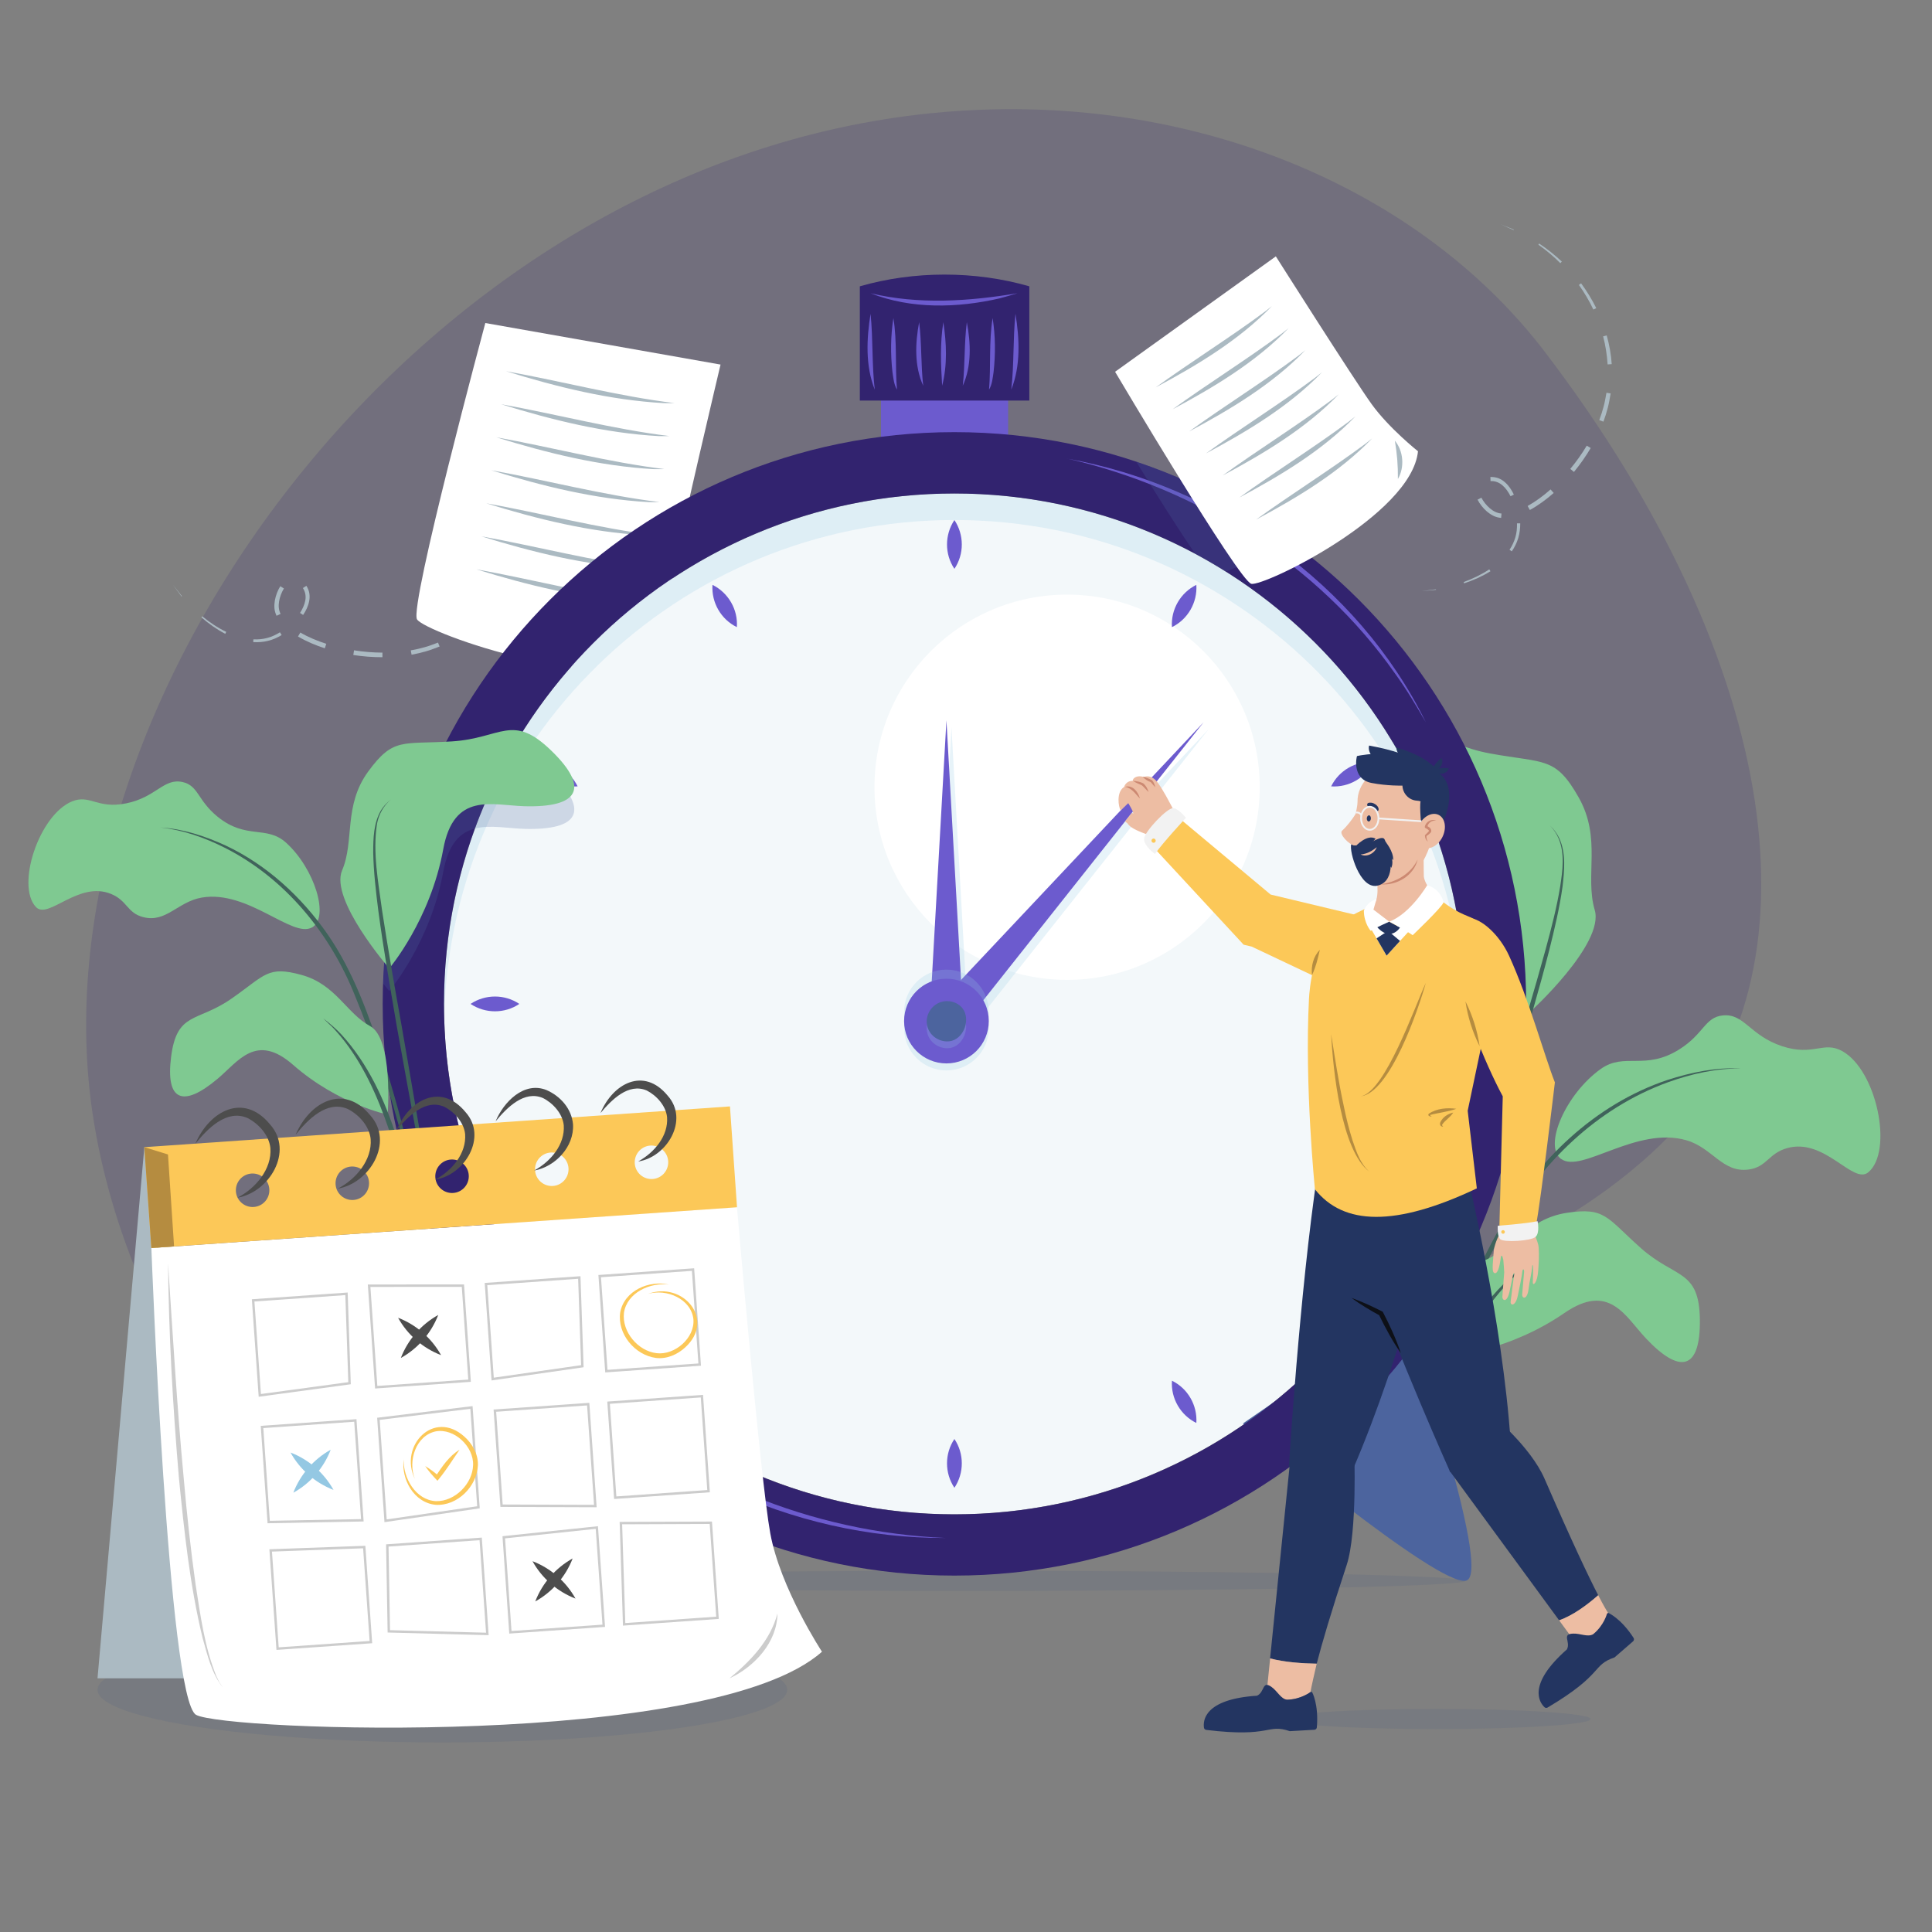 <?xml version="1.0" encoding="UTF-8"?>
<svg xmlns="http://www.w3.org/2000/svg" viewBox="0 0 400 400">
  <rect x="0" y="0" width="400" height="400" fill="#808080" stroke="none"/>
  <defs>
    <style>
      .cls-1, .cls-2, .cls-3, .cls-4, .cls-5, .cls-6, .cls-7, .cls-8, .cls-9, .cls-10, .cls-11, .cls-12, .cls-13, .cls-14, .cls-15, .cls-16, .cls-17, .cls-18, .cls-19, .cls-20, .cls-21, .cls-22 {
        stroke-width: 0px;
      }

      .cls-1, .cls-8 {
        fill: #32236f;
      }

      .cls-2 {
        fill: #f2f2f2;
      }

      .cls-3, .cls-16 {
        fill: #4c649e;
      }

      .cls-4 {
        fill: #7fc991;
      }

      .cls-5, .cls-14 {
        fill: #94c8e3;
      }

      .cls-5, .cls-16 {
        mix-blend-mode: multiply;
        opacity: .23;
      }

      .cls-23 {
        isolation: isolate;
      }

      .cls-6 {
        fill: #0d1017;
      }

      .cls-24 {
        stroke: #ccc;
        stroke-width: .5px;
      }

      .cls-24, .cls-25 {
        fill: none;
        stroke-miterlimit: 10;
      }

      .cls-7 {
        fill: #edbda3;
      }

      .cls-8 {
        opacity: .18;
      }

      .cls-9 {
        fill: #6c5bce;
      }

      .cls-10 {
        fill: #cc8972;
      }

      .cls-25 {
        stroke: #f2f2f2;
        stroke-width: .37px;
      }

      .cls-11 {
        fill: #f3f8fa;
      }

      .cls-12 {
        fill: #4d4d4d;
      }

      .cls-13 {
        fill: #fcc858;
      }

      .cls-15 {
        fill: #b58c40;
      }

      .cls-17 {
        fill: #233561;
      }

      .cls-18 {
        fill: #40635b;
      }

      .cls-19 {
        fill: #344c82;
        opacity: .11;
      }

      .cls-20 {
        fill: #fff;
      }

      .cls-21 {
        fill: #abbac2;
      }

      .cls-22 {
        fill: #ccc;
      }
    </style>
  </defs>
  <g class="cls-23">
    <g id="Layer_2" data-name="Layer 2">
      <path class="cls-8" d="M205.39,22.65c47.1-1.15,90.1,18.24,114.52,50.29,49.1,64.44,58.19,128.83,25.25,162.67-6.87,7.06-26.49,24.01-55.52,30.08-46.82,9.79-67.18-19.38-105.88-11.87-51.22,9.94-56.66,69-91.08,70.77-32.85,1.69-68.81-50-74.12-98.79C9.38,141.34,88.62,34,192.68,23.45c4.31-.44,8.54-.7,12.71-.8Z"/>
      <g>
        <polygon class="cls-21" points="109.47 96.33 109.95 99.3 109.84 99.31 109.47 96.33"/>
        <path class="cls-21" d="M110.14,105.28c-.1,2-.38,3.99-.82,5.95l-.43-.1c.49-1.92.81-3.88.97-5.86l.28.02Z"/>
        <path class="cls-21" d="M107.48,116.96c-.78,1.85-1.72,3.64-2.82,5.32l-.56-.37c1.1-1.64,2.06-3.37,2.85-5.18l.52.22Z"/>
        <path class="cls-21" d="M100.92,127.01c-1.39,1.46-2.92,2.79-4.59,3.94l-.48-.7c1.62-1.11,3.14-2.37,4.52-3.77l.55.53Z"/>
        <path class="cls-21" d="M91.02,133.85c-.95.35-1.88.74-2.86,1.01-.97.28-1.96.51-2.95.69l-.16-.9c.97-.17,1.92-.38,2.86-.65.95-.25,1.85-.62,2.77-.96l.34.82Z"/>
        <path class="cls-21" d="M79.18,136.07c-2.02,0-4.03-.15-6.03-.46l.15-.97c1.94.31,3.91.47,5.88.48v.95Z"/>
        <path class="cls-21" d="M67.26,134.23c-1.92-.63-3.8-1.41-5.56-2.45l.48-.82c1.68.98,3.51,1.73,5.37,2.33l-.3.94Z"/>
        <path class="cls-21" d="M57.26,127.5c-.23-.49-.4-1.03-.44-1.59-.04-.55,0-1.09.09-1.61.19-1.04.57-2.03,1.12-2.93l.75.47c-.48.8-.83,1.7-.99,2.62-.16.93-.11,1.83.3,2.64l-.83.39Z"/>
        <path class="cls-21" d="M63.43,121.28c.29.46.51.97.61,1.53.09.55.08,1.11-.03,1.64-.2,1.06-.68,2.01-1.25,2.87l-.64-.42c.51-.81.93-1.69,1.09-2.59.17-.91,0-1.8-.5-2.56l.72-.46Z"/>
        <path class="cls-21" d="M58.32,131.48c-.87.52-1.82.96-2.83,1.2-1,.25-2.04.32-3.06.26l.03-.57c.97.05,1.94-.04,2.87-.29.93-.24,1.81-.66,2.63-1.17l.35.57Z"/>
        <path class="cls-21" d="M46.65,131.23c-1.79-.92-3.44-2.1-4.95-3.41l.18-.22c1.53,1.26,3.18,2.37,4.96,3.22l-.2.4Z"/>
        <polygon class="cls-21" points="37.59 123.5 35.81 121.08 37.67 123.43 37.59 123.5"/>
      </g>
      <g>
        <polygon class="cls-21" points="310.63 46.42 313.42 47.53 313.37 47.63 310.63 46.42"/>
        <path class="cls-21" d="M318.66,50.42c1.67,1.11,3.24,2.36,4.7,3.74l-.31.32c-1.4-1.4-2.93-2.68-4.55-3.82l.16-.23Z"/>
        <path class="cls-21" d="M327.35,58.66c1.19,1.62,2.25,3.34,3.14,5.14l-.6.29c-.84-1.78-1.85-3.49-3-5.1l.46-.33Z"/>
        <path class="cls-21" d="M332.65,69.43c.54,1.94.91,3.94,1.04,5.96l-.85.06c-.13-1.96-.43-3.91-.93-5.81l.74-.2Z"/>
        <path class="cls-21" d="M333.47,81.44c-.18.99-.33,2-.59,2.97-.25.98-.56,1.94-.91,2.89l-.86-.32c.35-.92.65-1.85.9-2.79.26-.94.41-1.91.59-2.87l.87.13Z"/>
        <path class="cls-21" d="M329.34,92.76c-1.03,1.74-2.19,3.39-3.47,4.95l-.76-.63c1.26-1.51,2.4-3.12,3.41-4.81l.82.49Z"/>
        <path class="cls-21" d="M321.68,102.06c-1.52,1.33-3.15,2.55-4.94,3.53l-.46-.83c1.7-.95,3.28-2.13,4.75-3.43l.65.74Z"/>
        <path class="cls-21" d="M310.79,107.23c-.54-.05-1.09-.19-1.59-.43-.49-.24-.94-.55-1.34-.89-.8-.69-1.46-1.52-1.95-2.46l.79-.41c.44.82,1.04,1.58,1.75,2.19.72.61,1.52,1.03,2.42,1.09l-.08.91Z"/>
        <path class="cls-21" d="M308.58,98.75c.54-.01,1.1.06,1.63.25.52.2.99.5,1.39.86.81.71,1.38,1.61,1.83,2.54l-.69.34c-.43-.85-.97-1.66-1.68-2.26-.7-.61-1.55-.92-2.46-.88l-.03-.85Z"/>
        <path class="cls-21" d="M314.75,108.35c0,1.02-.11,2.05-.41,3.04-.3.99-.76,1.92-1.34,2.76l-.47-.32c.53-.81.95-1.69,1.22-2.62.27-.92.35-1.89.33-2.86h.67Z"/>
        <path class="cls-21" d="M308.59,118.26c-1.71,1.07-3.56,1.89-5.46,2.51l-.09-.27c1.86-.67,3.66-1.53,5.3-2.62l.24.38Z"/>
        <polygon class="cls-21" points="297.31 122.11 294.32 122.4 297.29 122 297.31 122.11"/>
      </g>
    </g>
    <g id="Layer_1" data-name="Layer 1">
      <g>
        <path class="cls-20" d="M100.48,66.88s-15.77,58.61-14.14,61.35c1.63,2.74,40.25,16.67,52.79,6.67,0,0-.95-9.16.34-16.51,1.28-7.35,9.71-42.91,9.71-42.91l-48.69-8.6Z"/>
        <path class="cls-21" d="M130.67,136.15c2.49-2.19,4.5-4.49,6.32-7.23-.49,3.31-3.11,6.29-6.32,7.23h0Z"/>
        <g>
          <path class="cls-21" d="M104.78,76.86c11.42,2.05,23.33,5.19,34.84,6.59-.74.01-1.48.03-2.23.01-11.1-.62-22.03-3.32-32.61-6.6h0Z"/>
          <path class="cls-21" d="M103.75,83.69c11.42,2.05,23.33,5.19,34.84,6.59-.74.01-1.48.03-2.23.01-11.1-.62-22.03-3.32-32.61-6.6h0Z"/>
          <path class="cls-21" d="M102.73,90.53c11.42,2.05,23.33,5.19,34.84,6.59-.74.01-1.48.03-2.23.01-11.1-.62-22.03-3.32-32.61-6.6h0Z"/>
          <path class="cls-21" d="M101.7,97.36c11.42,2.05,23.33,5.19,34.84,6.59-.74.01-1.48.03-2.23.01-11.1-.62-22.03-3.32-32.61-6.6h0Z"/>
          <path class="cls-21" d="M100.67,104.2c11.42,2.05,23.33,5.19,34.84,6.59-.74.01-1.48.03-2.23.01-11.1-.62-22.03-3.32-32.61-6.6h0Z"/>
          <path class="cls-21" d="M99.65,111.04c11.42,2.05,23.33,5.19,34.84,6.59-.74.01-1.48.03-2.23.01-11.1-.62-22.03-3.32-32.61-6.6h0Z"/>
          <path class="cls-21" d="M98.62,117.87c11.42,2.05,23.33,5.19,34.84,6.59-.74.01-1.48.03-2.23.01-11.1-.62-22.03-3.32-32.61-6.6h0Z"/>
        </g>
      </g>
      <g>
        <path class="cls-4" d="M316.78,209.52s15.47-14.09,13.39-21.12c-2.08-7.03,1.48-14.82-3.32-23.3-4.8-8.48-6.99-7.04-18.27-9.09-11.29-2.04-13.03-8.19-23.02-.5-9.8,7.54-7.68,12.25,4.71,13.36,7.42.66,16.54-1.48,17.39,12,1.04,16.51,9.13,28.65,9.13,28.65Z"/>
        <path class="cls-4" d="M323.22,239.97c-3.74-2.75.97-13.49,8.18-18.64,4.98-3.56,9.18.43,16.35-4.11,5.06-3.21,5.21-6.62,8.96-6.99,4.43-.43,5.58,4.19,12.3,6.39,6.47,2.11,8.51-1.16,12.41,1,7.15,3.97,10.59,20.69,5.41,25.08-3.17,2.68-9-7.22-16.84-4.99-3.91,1.11-4.14,3.92-7.98,4.43-5.37.71-7.45-4.48-12.82-6.05-10.38-3.03-21.77,6.93-25.96,3.86Z"/>
        <path class="cls-18" d="M287.47,311.79c5.91-19.91,13.12-39.6,23.16-57.83,7.46-13.69,19.58-25.31,34.52-30.34,4.95-1.61,10.15-2.68,15.35-2.4-5.2-.05-10.34,1.1-15.19,2.86-14.64,5.31-26.47,16.79-33.82,30.37-10.1,18.12-17.38,37.72-24.03,57.34h0Z"/>
        <path class="cls-18" d="M297.6,273.5c4.03-14.86,10.48-36.38,14.93-51.38,2.58-8.53,5.14-17.07,7.5-25.66,1.16-4.3,2.29-8.61,3-12.99.49-3.24.96-6.71-.31-9.82-.42-1.02-1.06-1.95-1.84-2.75.81.77,1.5,1.67,1.97,2.69,1.4,3.11,1.04,6.67.66,9.96-.62,4.44-1.66,8.79-2.74,13.12-2.21,8.65-4.78,17.2-7.29,25.75-4.59,15.01-11.09,36.36-15.89,51.09h0Z"/>
        <path class="cls-4" d="M300.95,280.67s.7-17.46,6.39-19.72c5.69-2.26,8.96-8.61,17.01-9.84,8.04-1.22,8.23.95,15.39,7.31,7.16,6.35,12.09,4.33,12.2,14.85.11,10.32-4.08,11.36-11.19,3.8-4.26-4.53-7.56-11.62-16.85-5.23-11.37,7.83-22.94,8.83-22.94,8.83Z"/>
        <path class="cls-18" d="M289.71,312.33c3.81-16.63,10.7-37.2,23.9-48.66,1.39-1.2,3.1-2.33,4.65-3.27,0,0-1.51,1.13-1.51,1.13-.9.58-2.08,1.68-2.88,2.42-12.5,12.01-19.1,32.09-24.15,48.37h0Z"/>
      </g>
      <rect class="cls-9" x="182.4" y="69.89" width="26.32" height="22.94"/>
      <path class="cls-1" d="M213.11,82.93h-35.09v-23.65h0c11.2-3.24,23.89-3.24,35.09,0h0v23.65Z"/>
      <path class="cls-9" d="M180.23,60.71c9.98,2.39,20.38,1.68,30.42,0-1.23.38-2.47.74-3.71,1.07-8.73,2-18.27,2.26-26.71-1.07h0Z"/>
      <g>
        <path class="cls-9" d="M180.24,64.96c.54,5.27.25,10.47.87,15.71-1.97-4.94-1.7-10.55-.87-15.71h0Z"/>
        <path class="cls-9" d="M184.97,65.85c.8,4.94.32,9.9.74,14.82-.65-1.09-.75-2.41-.94-3.64-.41-3.72-.39-7.47.2-11.18h0Z"/>
        <path class="cls-9" d="M190.3,66.7c.55,4.35.34,8.82.84,13.16-1.86-4.06-1.66-8.85-.84-13.16h0Z"/>
        <path class="cls-9" d="M210.24,64.96c.84,5.17,1.1,10.78-.87,15.71.61-5.24.33-10.45.87-15.71h0Z"/>
        <path class="cls-9" d="M205.51,65.85c.59,3.71.61,7.46.2,11.18-.19,1.23-.29,2.55-.94,3.64.41-4.93-.06-9.89.74-14.82h0Z"/>
        <path class="cls-9" d="M200.17,66.7c.82,4.3,1.02,9.1-.84,13.16.49-4.34.28-8.81.84-13.16h0Z"/>
        <path class="cls-9" d="M195.31,66.7c.66,4.35.86,8.88-.25,13.16-.27-4.34-.46-8.84.25-13.16h0Z"/>
      </g>
      <ellipse class="cls-19" cx="200.59" cy="327.3" rx="102.85" ry="2.08"/>
      <circle class="cls-11" cx="197.6" cy="207.85" r="105.68"/>
      <circle class="cls-20" cx="220.93" cy="162.99" r="39.88"/>
      <path class="cls-3" d="M103.95,271.86s-18.69,53.84-13.01,55.39c5.68,1.54,46.22-32.55,46.22-32.55l-33.21-22.84Z"/>
      <path class="cls-3" d="M290.56,271.86s18.69,53.84,13.01,55.39c-5.68,1.54-46.22-32.55-46.22-32.55l33.21-22.84Z"/>
      <path class="cls-1" d="M197.6,89.47c-65.38,0-118.37,53-118.37,118.37s53,118.37,118.37,118.37,118.37-53,118.37-118.37-53-118.37-118.37-118.37ZM197.6,313.53c-58.36,0-105.68-47.31-105.68-105.68s47.31-105.68,105.68-105.68,105.68,47.31,105.68,105.68-47.31,105.68-105.68,105.68Z"/>
      <polygon class="cls-5" points="193.48 212.83 200.49 212.83 196.99 150.57 193.48 212.83"/>
      <polygon class="cls-9" points="192.44 211.4 199.45 211.4 195.95 149.14 192.44 211.4"/>
      <polygon class="cls-5" points="193.69 211.03 199 215.61 250.24 150.96 193.69 211.03"/>
      <polygon class="cls-9" points="192.65 209.6 197.96 214.19 249.2 149.53 192.65 209.6"/>
      <circle class="cls-5" cx="195.95" cy="209.52" r="8.77"/>
      <circle class="cls-5" cx="195.95" cy="212.85" r="8.77"/>
      <circle class="cls-9" cx="195.95" cy="211.4" r="8.77"/>
      <path class="cls-5" d="M192.04,214.07c.68,2.25,3.14,3.36,5.04,2.82,2.62-.75,3.83-4.53,2.23-6.68-1.03-1.38-3.13-1.95-4.9-1.19-1.89.82-2.99,3-2.37,5.04Z"/>
      <g>
        <path class="cls-9" d="M197.6,107.67c2.03,3.04,2.05,7.06,0,10.1-2.05-3.04-2.03-7.06,0-10.1h0Z"/>
        <path class="cls-9" d="M147.51,121.09c3.28,1.62,5.3,5.09,5.05,8.75-3.29-1.61-5.29-5.09-5.05-8.75h0Z"/>
        <path class="cls-9" d="M110.84,157.76c3.65-.24,7.14,1.76,8.75,5.05-3.66.25-7.13-1.77-8.75-5.05h0Z"/>
        <path class="cls-9" d="M97.42,207.85c3.04-2.03,7.06-2.05,10.1,0-3.04,2.05-7.06,2.03-10.1,0h0Z"/>
        <path class="cls-9" d="M110.84,257.94c1.62-3.28,5.09-5.3,8.75-5.05-1.61,3.29-5.09,5.29-8.75,5.05h0Z"/>
        <path class="cls-9" d="M147.51,294.61c-.24-3.65,1.76-7.14,5.05-8.75.25,3.66-1.77,7.13-5.05,8.75h0Z"/>
        <path class="cls-9" d="M197.6,308.03c-2.03-3.04-2.05-7.06,0-10.1,2.05,3.04,2.03,7.06,0,10.1h0Z"/>
        <path class="cls-9" d="M247.69,294.61c-3.28-1.62-5.3-5.09-5.05-8.75,3.29,1.61,5.29,5.09,5.05,8.75h0Z"/>
        <path class="cls-9" d="M284.35,257.94c-3.65.24-7.14-1.76-8.75-5.05,3.66-.25,7.13,1.77,8.75,5.05h0Z"/>
        <path class="cls-9" d="M297.78,207.85c-3.04,2.03-7.06,2.05-10.1,0,3.04-2.05,7.06-2.03,10.1,0h0Z"/>
        <path class="cls-9" d="M284.35,157.76c-1.62,3.28-5.09,5.3-8.75,5.05,1.61-3.29,5.09-5.29,8.75-5.05h0Z"/>
        <path class="cls-9" d="M247.69,121.09c.24,3.65-1.76,7.14-5.05,8.75-.25-3.66,1.77-7.13,5.05-8.75h0Z"/>
      </g>
      <path class="cls-5" d="M197.6,107.66c57.41,0,104.13,45.78,105.64,102.83.02-.88.04-1.75.04-2.63,0-58.36-47.31-105.68-105.68-105.68s-105.68,47.31-105.68,105.68c0,.88.02,1.76.04,2.63,1.51-57.05,48.23-102.83,105.64-102.83Z"/>
      <path class="cls-3" d="M192.04,212.66c.68,2.25,3.14,3.36,5.04,2.82,2.62-.75,3.83-4.53,2.23-6.68-1.03-1.38-3.13-1.95-4.9-1.19-1.89.82-2.99,3-2.37,5.04Z"/>
      <path class="cls-9" d="M220.93,94.95c31.23,5.61,60.19,25.9,74.27,54.58-2-3.43-4.01-6.85-6.35-10.05-15.93-22.7-41.02-38.39-67.92-44.54h0Z"/>
      <path class="cls-9" d="M195.8,318.42c-31.73.14-63.89-14.57-82.94-40.22,2.59,3.01,5.18,6.01,8.07,8.73,19.78,19.44,47.3,30.32,74.87,31.49h0Z"/>
      <g>
        <g>
          <path class="cls-7" d="M232.93,170.06c.31.3.41.25.61.55.64.95,2.72,1.69,3.91,2.14,2.05,1.64,5.32,4.93,6.05,1.71.65-2.85,1.18-4.27.67-5.94-.03-.17-1.25-.94-1.35-1.13-.98-1.82-1.94-3.7-3.09-5.31-1.69-2.37-3.9-1.04-3.55-.33.11.22,4.06,1.93,3.31,1.45-.9-1.36-.84-1.13-1.84-1.87-2.02-1.5-4.23.12-2.52,1.21.26.17,1.31.15,1.79.29.09.03.16.06.19.11.04.06-.83-.54-1.3-.84-2.13-1.33-3.56.73-2.95,1.54.22.3,1.81-.17,2.07.08.23.22-1.68-1.17-2.29-.73-1.55,1.13-1.07,4.06-.63,4.78l1.58-1.48c-.07-.12.62.99.87,1.56.27.79.24.69-.11.41"/>
          <path class="cls-10" d="M232.93,162.9c1.58-.45,2.71,1.06,3.08,2.41-1-.95-1.59-2.11-3.08-2.41h0Z"/>
          <path class="cls-10" d="M234.6,161.67c.74.07,1.38.16,2.08.5.59.49.9,1.11,1.13,1.81-.5-.43-.93-1.01-1.42-1.4-.54-.26-1.26-.51-1.79-.9h0Z"/>
          <path class="cls-10" d="M236.57,160.81c.68.11,1.3.41,1.91.7.42.4.58.94.71,1.49-.31-.31-.58-.67-.87-.99-.03-.05-.15-.12-.09-.09-.64-.22-1.2-.61-1.66-1.1h0Z"/>
        </g>
        <path class="cls-19" d="M329.3,355.9c0,1.15-14.3,2.08-31.93,2.08s-31.93-.93-31.93-2.08,14.3-2.08,31.93-2.08,31.93.93,31.93,2.08Z"/>
        <path class="cls-7" d="M315.22,263c-.16,1.47-.64,3.59-.98,5.27-.44,2.19-1.56,2.12-1.48,1.23.03-.33.68-5.47.76-5.78.07-.28-.26-.24-.38.86,0,0-.31,1.31-.53,2.48-.54,2.84-1.56,2.21-1.56,1.46,0-.28.37-4.81.38-5.09,0-.12-.12-2.07-.19-2.62-.21-.92-.37-1.05-.5-.56-.27,2.26-.76,3.7-1.42,3.28-.54-.34-.14-2.73-.07-4.37.04-1.02.82-3.21,1.52-4.1.79-2.2,2.19-5.57,4.24-3.47,1.82,1.86,3.04,4.48,3.43,5.99.06.14.12.57.13.76.1,1.84.02,2.94-.1,4.7-.17,2.58-1.07,3.24-1.12,2.54-.02-.22.23-4.28-.12-3.57-.05,1.45-.57,3.2-.76,4.88-.26,2.23-1.32,2.05-1.32,1.15,0-.33.39-4.4.4-4.72,0-.06.02-.47-.16-.5-.08-.01-.14.1-.16.2Z"/>
        <polygon class="cls-13" points="243.09 168.51 264.39 186.31 261.79 184.9 281.93 189.72 279.7 205.71 259.14 195.98 257.48 195.59 256.54 194.57 237.68 174.2 243.09 168.51"/>
        <path class="cls-17" d="M303.97,244.12s7.11,29.41,8.79,54.39c0,0-6.45,5.41-12.51,6.27,0,0-10.48-23.29-18.53-45.61l22.25-15.05Z"/>
        <path class="cls-17" d="M297.37,250.45s-6.63,29.16-17.35,53.97c0,0-7.36,1.19-13.17-.75,0,0,2.19-35.93,5.95-61.09l24.57,7.87Z"/>
        <path class="cls-7" d="M284.1,187.52c1.65-1.08,1-4.85.85-6.87l9.76-7.49c.04.26.04,8.08.08,8.34.56,3.61,6.83,7.56,7.47,7.92,3.82,2.14-1.72,21.57-21.09,10.9-.08-.04-.16-.09-.24-.14-3.88-2.2-.15-10.49,3.17-12.67Z"/>
        <path class="cls-13" d="M271.01,206.8c.09-1.66.73-11.8,6.73-15.99,2.22-1.55,6.36-3.29,6.36-3.29.39,1.17.74,3.29,4.29,3.35,7.5.12,9.48-4.8,9.48-4.8,4.91,3.86,6.43,3.35,7.89,4.63,4.64,4.04,7.88,5.95,1.89,21.31l-3.78,17.96,1.89,16.07c-16.86,8-27.62,7.67-33.52.18,0,0-2.17-21.46-1.23-39.42Z"/>
        <polygon class="cls-20" points="292.73 191.67 287.08 197.86 283.54 191.77 292.73 191.67"/>
        <path class="cls-17" d="M289.86,192.03s-2.03,3.26-5.01-.4l2.77-.8,2.24,1.21Z"/>
        <g>
          <path class="cls-13" d="M317.68,255.42c.02-.12.06-.28.09-.45-.04.19-.07.34-.09.45Z"/>
          <path class="cls-13" d="M317.63,255.69s0,.01,0,0h0Z"/>
          <path class="cls-13" d="M317.63,255.69s.01-.06.02-.11c-.01.06-.02.1-.02.11Z"/>
          <path class="cls-13" d="M317.77,254.97c.02-.08.04-.18.06-.28-.02.09-.04.19-.06.28Z"/>
          <path class="cls-13" d="M317.65,255.58s.02-.09.03-.15c-.01.06-.02.11-.03.15Z"/>
          <path class="cls-13" d="M317.82,254.7c.01-.06.02-.12.04-.18-.01.06-.02.12-.04.18Z"/>
          <path class="cls-13" d="M321.93,224.12c-2.11-5.3-5.35-17.19-9.51-26.28-3.84-8.4-14.91-13.92-10.93,4.35,1.24,5.71,5.73,17.56,9.64,24.79l-.69,26.76c1.86.15,7.59-.15,7.59-.15.95-4.73,3.89-29.48,3.89-29.48Z"/>
          <path class="cls-13" d="M318.02,253.71s-.02.11-.04.18c.01-.06.02-.12.04-.18Z"/>
          <path class="cls-13" d="M317.86,254.52c.03-.15.06-.32.1-.5-.03.15-.06.32-.1.5Z"/>
          <path class="cls-13" d="M318.04,253.6s-.01.07-.02.11c.01-.07.02-.11.02-.11Z"/>
        </g>
        <path class="cls-2" d="M310.1,253.78s5.87-.43,8.24-.95c0,0,.51,2.39-.41,3.25-.93.86-6.65,1.21-7.35.46-.64-.68-.48-2.76-.48-2.76Z"/>
        <path class="cls-13" d="M311.05,255.4c.19.08.4,0,.48-.2.08-.19,0-.4-.2-.48-.19-.08-.4,0-.48.2-.08.19,0,.4.2.48Z"/>
        <path class="cls-2" d="M245.53,169.33s-4.76,5.11-6.4,7.47c0,0-2.38-1.67-2.26-3.16.11-1.49,4.81-6.42,6.03-6.33,1.11.08,2.64,2.02,2.64,2.02Z"/>
        <path class="cls-13" d="M238.69,173.64c-.23.08-.34.33-.26.56s.33.34.56.26c.23-.08.34-.33.26-.56-.08-.23-.33-.34-.56-.26Z"/>
        <path class="cls-6" d="M290,280.11c-1.74-2.51-3.19-5.2-4.52-7.94,0,0,.21.21.21.21-2.03-1.11-4.02-2.29-5.9-3.67,2.25.8,4.39,1.8,6.49,2.87,1.43,2.75,2.74,5.57,3.73,8.52h0Z"/>
        <g>
          <path class="cls-17" d="M322.8,335.47l-22.71-30.99,8.89-11.47s7.93,6.56,10.79,13.12c5.72,13.15,9.12,20.28,11.12,24.15-2.32,2.04-5.23,4.19-8.09,5.2Z"/>
          <path class="cls-7" d="M326.73,340.83l-3.93-5.36c2.85-1.01,5.76-3.15,8.09-5.2,2.27,4.39,2.73,4.57,2.73,4.57,0,0-1.48,4.17-6.89,5.98Z"/>
        </g>
        <g>
          <path class="cls-17" d="M262.96,343.36l4.22-41.59,13.19-1.66s.68,17.13-1.56,23.92c-3.26,9.87-5.13,16.27-6.2,20.42-2.93-.05-6.63-.29-9.64-1.09Z"/>
          <path class="cls-7" d="M271.33,350.31s-4.04,3.17-9.13.59l.77-7.54c3.01.79,6.71,1.04,9.64,1.09-1.32,5.62-1.28,5.86-1.28,5.86Z"/>
        </g>
        <g>
          <path class="cls-7" d="M284.69,159.71s-3.74,2.24-3.63,6.37c.03,1.05-1.26,6.34-1.26,6.34-.65,6.55,3.37,10.91,4.93,10.97,3.74.14,6.79-1.73,8.65-3.5,3.4-3.24,5.45-14.28,2.78-17.91-3.58-4.87-9.65-4.45-11.47-2.27Z"/>
          <path class="cls-17" d="M279.77,174.8s1.01.6,3.12-.07c1.34-.42,3.34-1.84,3.77-.94,1.95,4.06,1.87,9-1.62,9.6-3.49.6-5.76-7.12-5.28-8.59Z"/>
          <path class="cls-17" d="M294.42,172.44c-.11-.84-.58-5.55-.3-6.5-.15-.1-.42-.15-.76-.17-1.65-.1-2.94-1.46-3-3.11h0s-3.18.07-6.41-.56c-4.16-.82-3.07-5.55-2.99-5.57,1.1-.28,10.02-1.68,15.1,1.63,4.99,3.25,2.58,11.21,2.14,12.54-.04.12-.15.19-.27.2l-3.21,1.81c-.15,0-.29-.11-.31-.26Z"/>
          <path class="cls-17" d="M298.03,160.19s3.95,2.2.83,9.84c0,0-2.57-2.52-.83-9.84Z"/>
          <path class="cls-7" d="M281.68,166.77s-1.57,3.15-3.81,5.21c-.75.69,1.52,2.95,2.51,3.05,2.21.22,1.3-8.26,1.3-8.26Z"/>
          <path class="cls-7" d="M298.5,173.56c-1.02,1.79-2.87,2.56-4.14,1.74-1.26-.82-1.46-2.94-.44-4.73,1.02-1.79,2.87-2.56,4.14-1.74,1.26.82,1.46,2.94.44,4.73Z"/>
          <path class="cls-10" d="M293.52,177.93c-.78,3.37-4.36,5.47-7.7,5.16,3.22-.43,6.27-2.15,7.7-5.16h0Z"/>
          <path class="cls-7" d="M285.04,175.4c-.42,1.28-2.09,2.15-3.33,1.51,1.3-.12,2.31-.68,3.33-1.51h0Z"/>
          <path class="cls-17" d="M282.98,169.42c-.02.35.15.65.39.66.23.01.44-.26.46-.61.02-.35-.15-.65-.39-.66-.23-.01-.44.26-.46.61Z"/>
          <path class="cls-10" d="M297.4,169.87c-.94-.05-1.75.45-1.91,1.39,0,0-.15-.28-.15-.28.23.09.42.19.62.35.34.22.57.82.13,1.17-.31.26-.47.47-.89.62,0,0,.15-.15.15-.15-.05.41-.01.9.3,1.26-.45-.25-.63-.79-.64-1.29,0,0,.15-.15.15-.15-.04,0,.11-.1.16-.16.13-.14.53-.49.52-.6.05-.13-.37-.45-.7-.58-.11-.04-.17-.17-.15-.28.19-1.05,1.41-1.72,2.38-1.28h0Z"/>
          <path class="cls-17" d="M285.35,167.83c.19-.24.09-1.03-.94-1.5-.58-.27-1.1-.11-1.17-.07-.16.1-.23.32-.16.5.12.32.6.2,1.22.62.44.3.26.37.7.51.04.01.25.08.36-.07Z"/>
        </g>
        <path class="cls-20" d="M295.48,183.28s-3.47,5.9-7.86,7.54c0,0,2.82,1.42,4.86,2.8,0,0,6-5.7,6.39-6.79,0,0-.43-2.69-3.39-3.56Z"/>
        <path class="cls-20" d="M284.98,186.18l-.62,2.15,3.26,2.49s-2.62,1.16-3.83,1.9c0,0-1.4-1.56-1.42-4.17,0,0,.54-1.8,2.6-2.37Z"/>
        <path class="cls-17" d="M295.94,159.5s-2.08-3.28-12.48-5.14c0,0-1.73,4.92,12.48,5.14Z"/>
        <path class="cls-17" d="M297.33,159.23s-1.96-2.68-8.2-4.46c0,0-.47,3.44,8.2,4.46Z"/>
        <path class="cls-17" d="M296.43,159.93s0-1.44,2.01-3c0,0,1.08,1.77-2.01,3Z"/>
        <path class="cls-17" d="M296.4,159.72s1.03-1.01,3.56-.64c0,0-.52,2.01-3.56.64Z"/>
        <path class="cls-25" d="M281.8,169.42c0,1.32.8,2.38,1.8,2.38s1.8-1.07,1.8-2.38-.8-2.38-1.8-2.38-1.8,1.07-1.8,2.38Z"/>
        <path class="cls-25" d="M281.85,168.81s-.27-.72-1.16-.58"/>
        <path class="cls-17" d="M286.81,174.23s1.75,2.03,1.63,3.86c0,0-1.87-1.95-1.63-3.86Z"/>
        <path class="cls-17" d="M280.7,175.17s2.34-2.56,4.11-1.53c0,0-2.28,2.83-4.11,1.53Z"/>
        <path class="cls-17" d="M287.25,175.51s1.61,2.45.8,4.17c0,0-1.79-2.41-.8-4.17Z"/>
        <polygon class="cls-17" points="287.38 192.72 289.86 194.81 287.08 197.86 285 194.28 287.38 192.72"/>
        <path class="cls-17" d="M260.27,351.07s0,0,0,0c1.61-.75,1.01-3.2,2.97-1.82,1.26.89,1.92,2.48,3.23,2.66,2.9-.07,4.85-1.59,4.85-1.59h0s.32-.02.32-.02c0,0,1.41,2.48,1,7.33-.02.27-.25.49-.52.5l-5.08.29c-4.81-1.63-3.7,1.4-17.29-.26-.24-.03-.45-.21-.48-.45-.21-1.39-.05-5.92,10.99-6.63Z"/>
        <path class="cls-17" d="M324.42,341.47s0,0,0,0c.81-1.57-1.15-3.15,1.24-3.25,1.54-.07,3.04.79,4.18.13,2.25-1.83,2.86-4.23,2.86-4.23h0s.24-.21.24-.21c0,0,2.63,1.1,5.27,5.19.15.23.1.54-.1.72l-3.84,3.33c-4.81,1.65-2.07,3.37-13.84,10.37-.21.12-.48.11-.66-.06-1.02-.97-3.66-4.65,4.64-11.97Z"/>
        <line class="cls-25" x1="285.31" y1="169.44" x2="294.29" y2="170.03"/>
        <g>
          <path class="cls-15" d="M306.34,216.6c-1.47-2.93-2.45-6.03-2.93-9.27,1.47,2.93,2.45,6.03,2.93,9.27h0Z"/>
          <path class="cls-15" d="M273.26,196.64c-.42,1.86-.82,3.51-1.62,5.25-.23-1.87.28-3.88,1.62-5.25h0Z"/>
          <path class="cls-15" d="M295.2,203.5c-1.52,5.43-7.41,22.77-13.49,23.49,5.05-.87,11.21-18.62,13.49-23.49h0Z"/>
          <path class="cls-15" d="M275.61,214.19c.79,4.93,1.53,9.86,2.59,14.74.49,2.44,1.09,4.85,1.84,7.22.79,2.31,1.59,4.8,3.49,6.45-5.87-4.34-7.55-21.25-7.93-28.4h0Z"/>
          <path class="cls-15" d="M301.53,229.56c-1.72.63-3.72.82-5.47,1.29-.03.02-.04-.01-.05-.02.06.14.29.22.43.32-.34.05-.97-.13-.62-.56,1.62-1.12,3.81-1.29,5.72-1.02h0Z"/>
          <path class="cls-15" d="M300.87,230.35c-.63,1.04-1.71,1.58-2.31,2.53-.03.15.14.25.25.36-.59.09-.81-.48-.58-.94.52-1.05,1.52-1.69,2.64-1.95h0Z"/>
        </g>
      </g>
      <g>
        <path class="cls-16" d="M93.55,158.18c-1.29.08-2.45.13-3.5.16-6.39,13.86-10.18,29.16-10.74,45.28.78.97,1.29,1.56,1.29,1.56,0,0,8.51-10.02,11.17-24.67,2.18-11.96,10.12-9.09,16.82-8.9,11.2.31,13.59-3.68,5.61-11.45-8.14-7.93-10.34-2.61-20.65-1.97Z"/>
        <path class="cls-4" d="M80.59,200.5s-12.36-14.23-9.76-20.3c2.6-6.07.23-13.41,5.42-20.49,5.19-7.08,6.99-5.57,17.3-6.21,10.31-.64,12.51-5.96,20.65,1.97,7.98,7.77,5.58,11.76-5.61,11.45-6.7-.19-14.64-3.06-16.82,8.9-2.67,14.65-11.17,24.67-11.17,24.67Z"/>
        <path class="cls-4" d="M64.61,192.02c3.64-2.06.55-12.17-5.36-17.53-4.08-3.7-8.26-.58-14.19-5.39-4.19-3.4-3.96-6.47-7.28-7.19-3.92-.85-5.43,3.16-11.67,4.42-6,1.21-7.49-1.93-11.2-.41-6.81,2.8-11.64,17.4-7.48,21.86,2.55,2.73,8.81-5.51,15.59-2.69,3.38,1.4,3.29,3.95,6.67,4.8,4.73,1.2,7.14-3.22,12.1-4.06,9.6-1.62,18.75,8.49,22.81,6.18Z"/>
        <path class="cls-18" d="M89.04,260.01c-3.93-18.23-8.39-36.53-15.52-53.79-5.13-12.93-14.5-24.41-27.02-30.72-4.15-2.09-8.62-3.67-13.28-4.18,4.69.28,9.23,1.78,13.49,3.73,8.53,4.01,15.71,10.63,21.08,18.33,5.38,7.77,8.54,16.77,11.47,25.66,4.28,13.38,7.47,27.11,9.78,40.96h0Z"/>
        <path class="cls-18" d="M91.02,259.74c-3.16-15.75-6.05-31.55-8.89-47.36-1.34-7.92-2.74-15.83-3.8-23.8-.5-3.99-.98-7.99-1.06-12.03,0-2.99.07-6.2,1.65-8.84.53-.86,1.25-1.6,2.06-2.2-1.59,1.26-2.55,3.12-2.93,5.06-.91,5.94.26,11.98,1.05,17.89,1.21,7.93,2.6,15.84,4.02,23.74,2.4,13.93,5.89,33.72,7.91,47.53h0Z"/>
        <path class="cls-4" d="M80.26,230.75s1.21-15.69-3.64-18.31c-4.85-2.62-7.11-8.65-14.18-10.59-7.07-1.94-7.46-.01-14.53,4.92s-11.27,2.6-12.48,12.01c-1.18,9.22,2.45,10.59,9.61,4.58,4.29-3.6,7.98-9.6,15.62-2.91,9.35,8.2,19.59,10.31,19.59,10.31Z"/>
        <path class="cls-18" d="M86.98,260.26c-1.64-8.84-3.5-17.89-6.46-26.38-2.36-6.92-5.38-13.76-10.08-19.41-.64-.74-1.57-1.85-2.32-2.47,0,0-1.23-1.18-1.23-1.18,1.3,1,2.71,2.18,3.83,3.4,10.68,11.68,14.63,30.68,16.25,46.04h0Z"/>
      </g>
      <g>
        <ellipse class="cls-19" cx="91.59" cy="349.86" rx="71.4" ry="10.89"/>
        <g>
          <polygon class="cls-21" points="29.88 237.51 20.19 347.48 43.66 347.48 29.88 237.51"/>
          <path class="cls-20" d="M31.34,258.39s3.47,93.31,9.24,96.64c5.77,3.34,106.9,7.12,129.6-13.06,0,0-8.61-13.1-10.7-24.5-2.08-11.4-6.9-67.52-6.9-67.52l-121.25,8.44Z"/>
          <g>
            <g>
              <g>
                <polygon class="cls-24" points="72.37 286.38 53.79 288.9 52.41 269.23 71.74 267.87 72.37 286.38"/>
                <polygon class="cls-24" points="97.22 285.86 77.89 287.21 76.42 266.19 95.84 266.18 97.22 285.86"/>
                <polygon class="cls-24" points="120.57 282.86 102 285.52 100.62 265.85 119.94 264.49 120.57 282.86"/>
                <polygon class="cls-24" points="75.02 314.76 55.63 315.12 54.25 295.44 73.57 294.09 75.02 314.76"/>
                <polygon class="cls-24" points="99.06 312.07 79.83 314.86 78.35 293.75 97.61 291.4 99.06 312.07"/>
                <polygon class="cls-24" points="123.26 311.81 103.84 311.74 102.46 292.06 121.78 290.71 123.26 311.81"/>
                <polygon class="cls-24" points="76.79 339.98 57.47 341.33 56.04 321 75.41 320.3 76.79 339.98"/>
                <rect class="cls-24" x="124.83" y="263.5" width="19.37" height="19.72" transform="translate(-18.79 10.08) rotate(-4.01)"/>
                <rect class="cls-24" x="126.67" y="289.71" width="19.37" height="19.72" transform="translate(-20.62 10.27) rotate(-4.01)"/>
                <polygon class="cls-24" points="148.55 334.95 129.22 336.3 128.55 315.34 147.17 315.27 148.55 334.95"/>
                <polygon class="cls-24" points="100.9 338.29 80.5 337.75 80.19 319.97 99.52 318.61 100.9 338.29"/>
              </g>
              <polygon class="cls-24" points="125 336.6 105.67 337.95 104.3 318.28 123.57 316.26 125 336.6"/>
            </g>
            <path class="cls-13" d="M151.13,229.07l-121.25,8.44,1.46,20.88,121.25-8.44-1.46-20.88ZM52.54,249.89c-1.91.13-3.57-1.31-3.7-3.22-.13-1.91,1.31-3.57,3.22-3.7,1.91-.13,3.57,1.31,3.7,3.22.13,1.91-1.31,3.57-3.22,3.7ZM73.18,248.44c-1.91.13-3.57-1.31-3.7-3.22-.13-1.91,1.31-3.57,3.22-3.7,1.91-.13,3.57,1.31,3.7,3.22.13,1.91-1.31,3.57-3.22,3.7ZM93.83,246.99c-1.91.13-3.57-1.31-3.7-3.22-.13-1.91,1.31-3.57,3.22-3.7,1.91-.13,3.57,1.31,3.7,3.22.13,1.91-1.31,3.57-3.22,3.7ZM114.48,245.54c-1.91.13-3.57-1.31-3.7-3.22s1.31-3.57,3.22-3.7c1.91-.13,3.57,1.31,3.7,3.22.13,1.91-1.31,3.57-3.22,3.7ZM135.12,244.1c-1.91.13-3.57-1.31-3.7-3.22-.13-1.91,1.31-3.57,3.22-3.7,1.91-.13,3.57,1.31,3.7,3.22.13,1.91-1.31,3.57-3.22,3.7Z"/>
          </g>
          <g>
            <path class="cls-12" d="M90.73,272.25c-1.45,3.76-4.21,6.95-7.74,8.9,1.44-3.76,4.22-6.94,7.74-8.9h0Z"/>
            <path class="cls-12" d="M91.32,280.57c-3.76-1.45-6.95-4.21-8.9-7.74,3.76,1.44,6.94,4.22,8.9,7.74h0Z"/>
          </g>
          <g>
            <path class="cls-12" d="M118.56,322.66c-1.45,3.76-4.21,6.95-7.74,8.9,1.44-3.76,4.22-6.94,7.74-8.9h0Z"/>
            <path class="cls-12" d="M119.15,330.97c-3.76-1.45-6.95-4.21-8.9-7.74,3.76,1.44,6.94,4.22,8.9,7.74h0Z"/>
          </g>
          <g>
            <path class="cls-14" d="M68.47,300.15c-1.45,3.76-4.21,6.95-7.74,8.9,1.44-3.76,4.22-6.94,7.74-8.9h0Z"/>
            <path class="cls-14" d="M69.05,308.47c-3.76-1.45-6.95-4.21-8.9-7.74,3.76,1.44,6.94,4.22,8.9,7.74h0Z"/>
          </g>
          <path class="cls-22" d="M151.04,347.48c4.35-3.58,8.44-7.82,9.92-13.41-.05,5.94-4.77,11.03-9.92,13.41h0Z"/>
          <path class="cls-22" d="M34.78,261.35c.95,14.46,1.89,30.15,3.24,44.51.64,7.41,1.44,14.8,2.47,22.16,1,6.39,1.85,12.92,4.28,18.96,0,0,.6,1.25.6,1.25l.78,1.16c-2.35-2.92-3.21-6.75-4.21-10.29-2.64-10.88-3.8-22.04-4.9-33.15-1.27-14.84-2.1-29.71-2.25-44.6h0Z"/>
          <polygon class="cls-15" points="31.34 258.39 36.04 258.06 34.78 239.02 29.88 237.51 31.34 258.39"/>
          <path class="cls-12" d="M40.46,236.77c2.91-6.76,9.98-10.65,15.46-3.96,4.97,5.56-.2,14.07-6.74,15.15,3.74-1.93,7.13-5.92,6.8-10.26-.26-2.67-2.44-5.08-4.77-6.24-4.29-1.84-8.23,2.2-10.75,5.32h0Z"/>
          <path class="cls-12" d="M61.22,234.9c2.91-6.76,9.98-10.65,15.46-3.96,4.97,5.56-.2,14.07-6.74,15.15,3.74-1.93,7.13-5.92,6.8-10.26-.26-2.67-2.44-5.08-4.77-6.24-4.29-1.84-8.23,2.2-10.75,5.32h0Z"/>
          <path class="cls-12" d="M82.13,233.95c2.63-6.29,9.2-9.85,14.26-3.69,4.6,5.13-.18,13.03-6.25,13.96,3.5-1.91,6.44-5.44,6.16-9.41-.24-2.41-2.23-4.61-4.33-5.67-3.9-1.68-7.5,1.99-9.84,4.82h0Z"/>
          <path class="cls-12" d="M102.62,232.13c1.63-3.93,5.83-8.3,10.49-6.46,2.93,1.26,5.26,3.9,5.53,7.14.25,4.62-3.69,8.77-8.05,9.54,3.48-1.91,6.4-5.42,6.13-9.37-.24-2.4-2.22-4.59-4.3-5.64-3.88-1.67-7.46,1.98-9.79,4.79h0Z"/>
          <path class="cls-12" d="M124.32,230.46c2.55-6.16,8.98-9.63,13.92-3.61,4.49,5.01-.18,12.74-6.11,13.62,3.4-1.88,6.26-5.31,5.98-9.18-.24-2.34-2.17-4.48-4.2-5.51-3.8-1.64-7.3,1.94-9.59,4.67h0Z"/>
          <path class="cls-13" d="M83.58,302.03c-.18,3.96,2.48,8.55,6.69,8.77,3.94.08,7.59-3.62,7.68-7.5.12-3.82-3.89-7.65-7.74-6.95-4.13.88-5.8,6.13-4.32,9.84-3.34-6.86,3.94-14.48,10.29-8.72,1.62,1.45,2.82,3.56,2.77,5.85-.19,4.43-4.23,8.49-8.72,8.24-4.56-.42-7.24-5.36-6.64-9.53h0Z"/>
          <path class="cls-13" d="M138.53,265.97c-3.93-.54-8.74,1.68-9.35,5.85-.44,3.92,2.9,7.89,6.75,8.34,3.79.47,7.98-3.16,7.63-7.06-.49-4.19-5.57-6.34-9.4-5.21,7.14-2.69,14.05,5.26,7.73,11.05-1.59,1.48-3.8,2.48-6.08,2.21-4.39-.6-8.06-4.99-7.4-9.45.84-4.5,6-6.71,10.1-5.73h0Z"/>
          <path class="cls-13" d="M88.03,303.53c1.02.6,1.93,1.32,2.82,2.06l-.66.07c1.36-2.04,2.8-4.22,4.95-5.5-1.4,2.01-2.67,4.1-4.23,6,0,0-.34.42-.34.42-.91-.96-1.79-1.93-2.54-3.05h0Z"/>
        </g>
      </g>
      <path class="cls-16" d="M247.45,114.65c2.16,1.16,4.27,2.39,6.34,3.69,2.97-1.1,7.87-3.46,12.95-6.58-9.54-6.87-20.13-12.36-31.5-16.17,4.42,7.17,9.07,14.55,12.22,19.07Z"/>
      <g>
        <path class="cls-20" d="M230.87,76.98s25.63,43.27,28.2,43.89,33.18-14.23,34.51-27.44c0,0-5.98-4.74-9.6-9.76-3.62-5.02-19.83-30.59-19.83-30.59l-33.28,23.89Z"/>
        <path class="cls-21" d="M289.42,99.17c.03-2.77-.17-5.23-.63-7.93,1.79,2.14,2.05,5.53.63,7.93h0Z"/>
        <g>
          <path class="cls-21" d="M239.27,80.21c7.28-5.28,15.43-10.35,22.63-15.7,0,0,1.44-1.14,1.44-1.14-6.83,7.07-15.46,12.23-24.08,16.84h0Z"/>
          <path class="cls-21" d="M242.73,84.77c7.28-5.28,15.43-10.35,22.63-15.7,0,0,1.44-1.14,1.44-1.14-6.83,7.07-15.46,12.23-24.08,16.84h0Z"/>
          <path class="cls-21" d="M246.19,89.34c7.28-5.28,15.43-10.35,22.63-15.7,0,0,1.44-1.14,1.44-1.14-6.83,7.07-15.46,12.23-24.08,16.84h0Z"/>
          <path class="cls-21" d="M249.65,93.9c7.28-5.28,15.43-10.35,22.63-15.7,0,0,1.44-1.14,1.44-1.14-6.83,7.07-15.46,12.23-24.08,16.84h0Z"/>
          <path class="cls-21" d="M253.11,98.47c7.28-5.28,15.43-10.35,22.63-15.7,0,0,1.44-1.14,1.44-1.14-6.83,7.07-15.46,12.23-24.08,16.84h0Z"/>
          <path class="cls-21" d="M256.57,103.03c7.28-5.28,15.43-10.35,22.63-15.7,0,0,1.44-1.14,1.44-1.14-6.83,7.07-15.46,12.23-24.08,16.84h0Z"/>
          <path class="cls-21" d="M260.03,107.6c7.28-5.28,15.43-10.35,22.63-15.7,0,0,1.44-1.14,1.44-1.14-6.83,7.07-15.46,12.23-24.08,16.84h0Z"/>
        </g>
      </g>
    </g>
  </g>
</svg>
